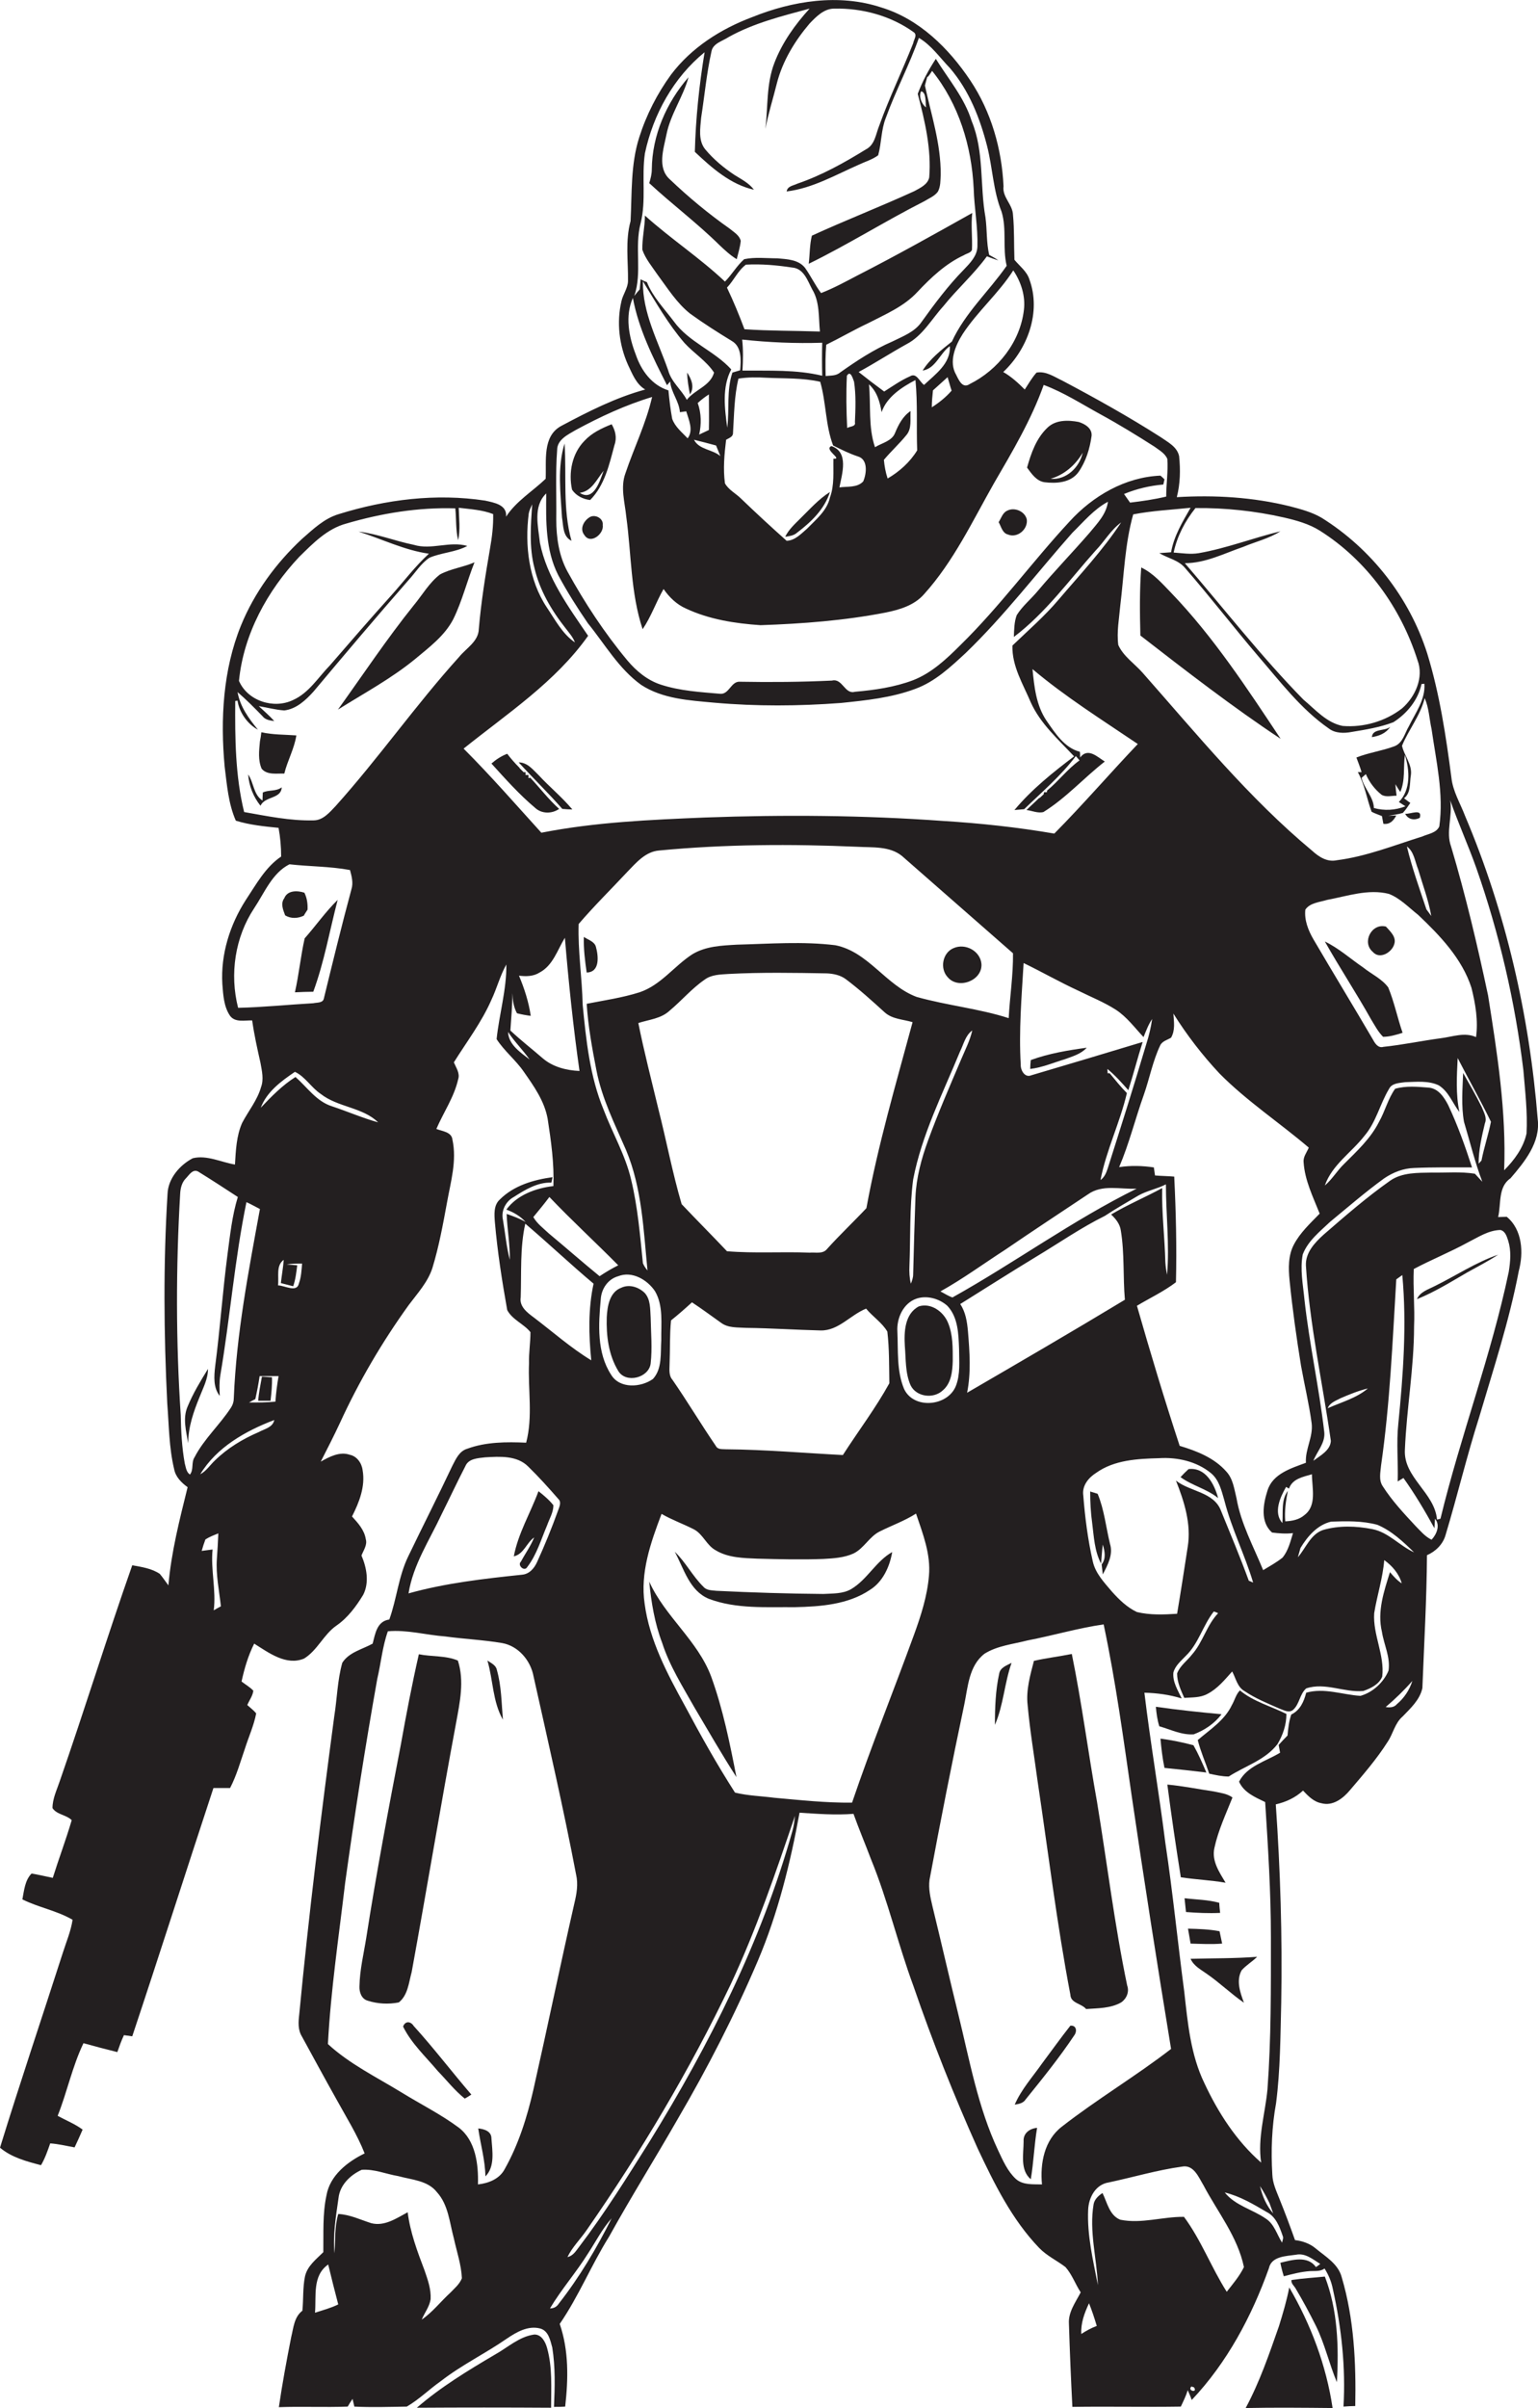 <?xml version="1.0" encoding="utf-8"?>
<!-- Generator: Adobe Illustrator 19.2.0, SVG Export Plug-In . SVG Version: 6.00 Build 0)  -->
<svg version="1.1" id="Layer_1" xmlns="http://www.w3.org/2000/svg" xmlns:xlink="http://www.w3.org/1999/xlink" x="0px" y="0px"
	 viewBox="0 0 536.1 838.9" enable-background="new 0 0 536.1 838.9" xml:space="preserve">
<g>
	<path fill="#231F20" d="M525.2,423.9c-0.8,0-2.3,0.1-3,0.1c1.1-4.6-0.1-10.5,4.3-13.5c4.9-5.7,10.5-12.5,9.5-20.6
		c-2.9-36.2-11.1-72.1-25.3-105.6c-1.7-4.5-4.3-8.6-4.8-13.5c-1.9-14.5-4.1-29.1-8.4-43.1c-6.2-19.5-19.5-36.5-36.8-47.3
		c-3.4-2-7.2-3-11-4c-12.9-3.2-26.3-4-39.5-3.2c1.2-4.7,1.3-9.5,0.8-14.3c-0.7-3.3-4-4.9-6.4-6.6c-11.1-7.1-22.6-13.5-34.3-19.7
		c-2.8-1.3-5.7-3.4-9-2.8c-1.6,1.8-2.8,3.9-4.1,5.9c-2.3-2.3-4.7-4.5-7.5-6.1c8.5-8,13.3-20.9,9.1-32.3c-0.9-2.8-3.4-4.6-5.2-6.8
		c-0.2-5.2,0-10.4-0.5-15.6c-0.1-3.7-3.8-6.2-3.3-10c-0.6-13-4.3-26-11.6-36.9c-7.5-11.2-17.8-21.4-31-25.4
		c-14.8-4.9-31-2.3-45.1,3.4c-10.9,4.1-21.1,10.6-28.2,20c-4.8,6.6-8.6,14-11.1,21.9c-3,9.4-2.5,19.4-3,29.1c-1.9,6.9-0.8,14-0.9,21
		c-0.1,2.5-1.8,4.6-2.3,7c-1.7,7.3-0.8,15.2,2.3,22.1c1.5,3.1,2.8,6.7,6,8.6c-10.3,2.8-19.9,7.7-29.3,12.7
		c-6.6,3.6-5.1,12.1-5.4,18.4c-4.6,4.4-10.3,7.8-13.8,13.2c0.4-4.2-4.2-4.9-7.3-5.6c-17.1-2.6-34.6-0.4-51,4.7
		c-5.1,1.5-9,5.3-12.9,8.7c-9,8.4-16.5,18.6-21.2,30.1c-6.3,15.5-7.2,32.7-5.7,49.1c0.8,6.4,1.3,13,3.9,18.9c4.8,1.5,9.9,2,14.9,2.5
		c0.6,3.3,0.9,6.6,0.9,10c-5.5,3.7-8.7,9.7-12.3,15.1c-5.6,8.7-8.8,19-8.2,29.3c0.3,3.8,0.5,7.9,2.7,11.1c1.8,2.4,5.1,1.5,7.7,1.6
		c0.7,5,1.8,9.9,2.9,14.8c0.5,2.8,1.2,5.7,0.2,8.4c-1.3,4.6-4.4,8.3-6.6,12.5c-2,4.5-2.2,9.6-2.5,14.5c-4.8-0.8-9.8-3.4-14.7-2.2
		c-4.6,2.4-8.6,7.1-8.8,12.4c-1.5,24.3-1.3,48.7-0.1,73c0.6,7.6,0.6,15.4,2.4,22.9c0.5,2.7,2.5,4.7,4.7,6.3
		c-2.8,11.3-5.7,22.6-6.7,34.2c-1-1.3-1.9-2.7-3-4c-2.8-1.9-6.3-2.4-9.6-3c-8.8,25-16.6,50.3-25.3,75.3c-1,3-2.5,6-2.5,9.3
		c1.5,2.3,4.8,2.3,6.7,4.2c-2,6.8-4.5,13.4-6.6,20.1c-2.5-0.5-4.9-1.1-7.4-1.5c-2.3,2.3-2.6,5.9-3.2,9c5.6,2.8,12,3.9,17.5,7.1
		c-0.6,4-2.2,7.7-3.4,11.5C14.6,703,7,725.5,0,748.2c4,3.4,9.3,4.8,14.3,6.1c1.4-2.4,2.3-5,3.2-7.6c2.9,0.2,5.7,0.9,8.5,1.4
		c1-2.1,1.9-4.1,2.8-6.2c-2.7-2-5.8-3.2-8.7-4.8c3.3-8.3,5.1-17.2,9-25.3c3.9,1.1,7.8,2.1,11.8,3.1c0.7-2,1.4-4,2.3-5.9
		c0.7,0.1,2.1,0.3,2.9,0.4c9.6-28.8,18.8-57.7,28.3-86.5c1.9,0,3.8,0,5.8,0c2.3-4.4,3.6-9.2,5.2-13.8c1.3-4.1,3.1-8,3.9-12.2
		c-0.9-1.1-2-1.9-3.1-2.9c0.7-1.7,1.9-3.2,2.1-5c-1.2-1.3-2.7-2.1-4.1-3.2c1-4.6,2.3-9,4.4-13.2c5.1,3.2,11.2,7.8,17.4,5.2
		c4.7-2.9,6.8-8.4,11.3-11.5c3.9-2.7,6.8-6.6,9.3-10.7c2.2-4.3,1.2-9.5-0.6-13.7c0.7-1.8,2.1-3.7,1.5-5.7c-0.5-3.2-2.7-5.6-4.8-7.9
		c2.5-4.9,4.7-10.5,3.7-16.1c-0.3-2.5-2-4.9-4.5-5.4c-3.5-1.2-7.1,0.7-10.1,2.4c2.3-4.5,4.6-9,6.7-13.5c6.6-14.4,14.7-28.2,24-41.1
		c3-4,6.6-7.9,8.2-12.8c2.3-7.5,3.7-15.2,5.1-22.8c1.3-7.3,3.5-14.6,1.9-22c-0.3-2.7-3.6-2.9-5.6-3.7c2.5-5.8,6.2-11.1,7.6-17.3
		c0.7-2.1-0.7-4-1.5-5.9c4.5-7.2,9.7-14,13.1-21.8c1.9-4,3-8.4,5.2-12.3c0.1,8.8-2.5,17.4-3.4,26c2.7,4.2,6.7,7.3,9.5,11.4
		c3.5,5,7.2,10.2,8.3,16.4c1.2,7.8,2.3,15.6,2,23.4c-6.1,0.7-12.7,3.1-16.4,8.2c2.5,0.9,4.9,2.3,6.7,4.3c-2.1-1.2-4.3-2-6.6-2.8
		c0.2,5.4,1.2,10.7,1.1,16c-1.2-4.6-1.6-9.4-2.4-14c-0.7-3.1,1-6.4,3.8-7.9c3.9-2.5,8.3-5.2,13.1-5c0.1-0.5,0.3-1.4,0.4-1.9
		c-6.6,0.9-13.5,2.9-18.4,7.8c-2.2,2-1.9,5.3-1.7,7.9c0.9,10.3,2.5,20.5,4.3,30.6c1.8,3.4,5.8,4.8,8.1,7.7c0,3.6-0.6,7.2-0.5,10.8
		c-0.4,9.2,1.4,18.6-1,27.7c-6.8-0.3-14-0.3-20.5,2.1c-2.8,0.8-4,3.6-5.2,5.9c-5,10.6-10.3,21-15.4,31.6c-3.4,7-4,14.8-6.6,22
		c-4.3,0.6-4.9,4.9-5.8,8.4c-3.6,2-8.3,3-10.6,6.7c-1.7,6.1-1.8,12.5-2.8,18.7c-4.6,34.5-8.9,69.1-12.2,103.8
		c-0.3,2.6-0.5,5.3,0.9,7.6c4,7.3,8,14.7,12.1,22c3.4,6.2,7.2,12.2,9.8,18.8c-6,2.9-12.1,7.7-13.3,14.6c-1.4,6.5-1,13.2-1.1,19.8
		c-2.5,2.5-5.6,4.8-6.4,8.5c-0.8,3.9-0.5,8-0.9,11.9c-2.9,2.2-3.1,6-3.9,9.2c-1.6,8.1-3.1,16.2-4.3,24.4c8-0.3,16,0.1,24-0.2
		c0.4-0.7,1.2-2,1.7-2.7c0.1,0.7,0.5,2,0.6,2.7c6.1,0.3,12.2,0.1,18.3,0c4.3-2.5,7.9-6.1,11.9-8.9c7.2-5.6,15.5-9.6,23-14.8
		c3.4-2.3,7.4-4.6,11.6-3.5c2.9,0.8,3.5,4.1,4.2,6.6c1.1,6.8,0.9,13.8,0.6,20.7c1.3,0,2.6,0,3.9-0.1c1.1-9.6,1.3-19.5-1.9-28.8
		c6.6-9.6,11-20.5,17.2-30.4c7.7-13.9,16.1-27.3,24-41.1c10.4-17.8,19.8-36.1,27.9-55.1c7-16.5,11.3-34,14.5-51.5
		c6.2,0.4,12.5,0.9,18.8,0.4c1.9,5.3,4.1,10.5,6.1,15.8c5.9,14.4,9.4,29.6,14.8,44.2c6.6,19.2,14.1,38.1,22.4,56.6
		c5.8,12.3,11.9,24.7,21.4,34.6c2.7,2.8,6.2,4.4,9.2,6.7c2.3,2.6,3.4,5.9,5.3,8.8c-1.8,3.5-4.4,6.9-4.1,11
		c0.3,9.6,0.7,19.3,1.2,28.9c12.6-0.2,25.2,0.1,37.8-0.1c0.9-1.9,1.8-3.7,2.4-5.7c0.5,1.1,1,2.2,1.4,3.4
		c12.3-13,20.9-29.1,26.9-45.9c0.9-4.2,6-4.2,9.4-4.7c3.3-0.7,5.9,1.6,8.5,3.2c-0.5,0.4-1,0.8-1.5,1.1c-2.9-4.1-8.3-2.5-12.4-1.5
		c0.3,1.6,0.7,3.1,1.2,4.7c3-0.8,6.1-1.6,9.2-1.8c1.7-0.1,3.5,0.2,5-0.9c1.4,2.2,2.4,4.6,2.9,7.2c3,13.4,4.5,27.2,3.7,40.9
		c1.4-0.1,2.8-0.2,4.1-0.2c0.3-15-0.4-30.3-4.7-44.8c-1.2-4.7-5.6-7.2-9.1-10.1c-2-1.7-4.6-2.6-7.2-2.9c-1.7-4.8-3.5-9.6-5.4-14.3
		c-1.1-2.8-2.4-5.5-2.5-8.5c-0.5-8.3-0.2-16.7,1.3-24.9c1.5-11.6,1.5-23.4,1.8-35.1c0.4-23-0.3-46.1-1.9-69c3.5-0.8,6.8-2.3,9.5-4.8
		c1.8,1.9,3.7,3.9,6.4,4.4c4,1.1,7.6-1.7,10-4.6c4.6-5.4,9.3-10.8,13.1-16.8c1.9-2.8,2.5-6.5,5.2-8.8c2.8-2.9,6-5.8,6.9-9.9
		c0.6-15.4,1.5-30.9,1.6-46.3c3-1.3,5.6-3.8,6.5-7.1c4.1-13.6,7.4-27.5,11.7-41c5-16.9,10.5-33.6,13.8-50.9
		C531.1,436.5,530.7,428.4,525.2,423.9z M505.5,278.8c2.8,8,6.3,15.7,9.1,23.6c8,22.8,13.5,46.5,16.4,70.4
		c0.6,7.3,1.5,14.7,1.1,22.1c-1.1,5-4.3,9.3-7.8,12.8c0.8-20.4-2.4-40.7-5.6-60.9c-3.7-17.4-7.8-34.8-12.9-51.9
		C503.9,289.8,506.4,284.3,505.5,278.8z M516.5,385.7c-2-4.1-4.3-8-6.5-11.9c-0.2,5.7-0.7,11.4,0.3,17c2.1,7,3.8,14.1,6.4,20.9
		c-0.9-1-1.8-1.9-2.6-2.8c-5-0.8-10-0.3-15-0.4c-4.9,0.1-10.3-0.1-14.5,2.8c-8.1,5.7-15.7,12.3-23.2,18.8c-3.1,2.8-6.4,6.3-6.2,10.8
		c1.3,20.6,5.8,40.8,8.7,61.1c-0.2,3.3-3.7,5.1-6.1,6.9c1.3-3.3,4.2-6.2,3.8-10c-1.8-15.5-5.2-30.7-6.9-46.1
		c-0.5-5.2-1.6-10.6-0.6-15.8c1.8-4.7,6-8,9.6-11.4c6.2-5.1,12.3-10.4,18.8-15.1c3.1-2.1,6.7-3.5,10.4-3.6
		c6.7-0.3,13.4-0.2,20.2-0.2c-2.4-7.4-5-14.7-8.3-21.7c-1.4-2.7-3.4-5.8-6.8-6.1c-3.9-0.3-7.9-0.7-11.7,0.4
		c-2.5,3.5-3.5,7.8-5.6,11.5c-2.9,5.8-7.7,10.2-12.2,14.7c-2.4,2.3-4.1,5.3-6.7,7.5c2.5-7.2,9.3-11.5,13.8-17.3
		c4.1-4.8,5.4-11.1,8.6-16.4c1-2,3.6-2,5.6-2.3c3.9-0.1,8.1-0.6,11.7,1.1c3.5,2.2,4.8,6.2,7.2,9.3c-1.3-6.2-0.9-12.6-0.6-18.8
		c3.8,7.4,8,14.8,11.6,22.2c-0.9,4.5-2.4,8.9-3.3,13.5l-1,1.1c0-4.8,1.1-9.5,2.2-14.1C518.4,389.4,517.2,387.5,516.5,385.7z
		 M476.8,483.7c-4,3.4-9.3,4.8-14,6.9c0.7-1.9,2.8-2.6,4.5-3.5C470.3,485.8,473.5,484.5,476.8,483.7z M414,538.9
		c-1.2,7.8-2.4,15.6-3.7,23.3c-4.6,0.3-9.4,0.5-14-0.6c-3.4-1.6-6.2-4.3-8.7-7.1c-2.7-3.2-5.8-6.4-6.7-10.6
		c-1.7-7.5-2.7-15.2-3.3-22.9c-0.5-3.4,1.8-6.2,4.5-7.9c6.3-4.5,14.4-4.9,21.9-5.1c6.4-0.4,13.1,1.1,18.1,5.2
		c2.9,2.4,3.7,6.2,4.7,9.6c2.5,9.8,7.1,18.8,10,28.5c-0.4-0.1-1.1-0.5-1.5-0.6c-3-8.2-6.4-16.3-9.7-24.4
		c-2.5-6.6-10.8-6.6-15.7-10.5C412.8,523.1,415.3,531,414,538.9z M337.4,463.8c-0.3-3.3-0.8-6.7-2.7-9.5
		c8.8-5.5,17.6-11.1,26.5-16.5c8-4.8,15.6-10.1,23.9-14.2c3.8-2.5,7.8-4.8,11.7-7.1c3-1.7,6.5-2.3,9.6-3.9c0,10.5,1.3,21,0.4,31.5
		c-0.3-1.4-0.5-2.9-0.6-4.4c-0.2-8.6-1.3-17.2-1.1-25.8c-5.9,3.2-12.1,5.8-17.8,9.2c1.6,1.5,3.1,3.3,3.4,5.7c1.3,7.9,0.7,16,1.4,24
		c-18.2,11-36.6,21.7-55,32.4C338.5,478.3,338,471,337.4,463.8z M302,420.9c-4.5,4.8-9.3,9.3-13.7,14.2c-1.5,1.9-4.1,1.1-6.1,1.3
		c-9.6-0.4-19.2,0.3-28.8-0.5c-5.2-5.5-10.6-10.9-15.8-16.4c-3.2-10.9-5.3-22.1-8.1-33.1c-2.4-10-5-20-7-30
		c3.7-1.2,7.9-1.5,10.9-4.3c4.2-3.5,7.7-7.7,12.2-10.8c2.4-1.8,5.5-1.8,8.4-2c11.4-0.6,22.8-0.4,34.2-0.2c2.3,0.1,4.7,0.6,6.6,2
		c4.8,3.6,9.2,7.6,13.6,11.6c2.7,2.4,6.4,2.4,9.7,3.4C312.3,377.6,306,399,302,420.9z M310,481.9c-4.8,8.7-10.8,16.6-16.2,25
		c-13.6-0.7-27.1-1.9-40.7-2c-1.3-0.1-2.9,0.2-3.6-1.2c-5.2-7.6-9.9-15.5-15.1-23c-1.4-1.6-1-3.8-1-5.7c0.2-5,0-10,0.5-15
		c2.5-2,4.9-4.1,7.3-6.3c3.5,2.3,6.7,4.7,10.1,7.1c2.5,1.9,5.8,1.6,8.8,1.8c8.7,0.1,17.3,0.7,26,0.9c6.2,0.1,10.3-5.4,15.8-7.6
		c2.3,2.8,5.6,4.9,7.4,8C310,469.8,309.9,475.9,310,481.9z M230.5,466.9c-0.3,4.5,0.4,9.9-2.9,13.5c-4.2,3-11.6,3.5-14.6-1.5
		c-5-7.7-4.4-17.5-3.6-26.2c0.2-3.7,2.5-7.1,6.1-8.1c4.8-1.9,10.1,1.2,12.8,5.2C231.3,454.9,230.4,461.2,230.5,466.9z M319.5,347.3
		c-10.7-4-16.8-15.7-28.3-18c-11.4-1.4-22.8-0.5-34.3-0.2c-5.3,0.3-10.8,0.5-15.5,3.3c-6.4,4.1-11,10.8-18.5,13.3
		c-6,1.9-12.3,2.8-18.4,4c0.5,7.8,1.9,15.5,3.4,23.2c1.9,9.8,6.4,18.7,10.3,27.7c5.6,13.3,6.1,27.9,7.5,42c-0.7-0.8-1.2-1.6-1.6-2.5
		c-1-9.8-1.8-19.6-4.1-29.1c-2-8.6-6.5-16.2-9.6-24.4c-4.8-11.6-6.1-24.2-7.3-36.6c-0.2-9.4-1.7-18.7-1.4-28.1
		c5.4-6.3,11.3-12.1,17-18.2c3.1-3.2,6.3-7,11-7.4c23-2.2,46.1-2.3,69.2-1.3c5.2,0.3,11.2-0.3,15.5,3.2
		c12.9,11.3,25.8,22.6,38.7,33.9c0.1,7.5-1.1,15.1-1.5,22.6C341.4,351.4,330.2,350.3,319.5,347.3z M338.9,359
		c-0.8,3.5-2.4,6.6-3.8,9.9c-4,9.4-8.1,18.8-11.6,28.4c-2.3,6.3-4.1,12.9-4.4,19.7c-0.3,9-0.6,18-0.8,27c0,1.1-0.4,2.2-0.8,3.2
		c-0.5-2-0.6-4.1-0.5-6.2c0.4-10,0-20.2,1.3-30.1c3-15.6,10.3-29.9,16.3-44.5C335.9,363.8,336.5,360.7,338.9,359z M319.5,452.4
		c3.6-1.2,7.9,0,10.7,2.5c3.8,4,3.9,9.9,4.1,15c0,4.3,0.5,8.8-1.1,12.9c-2.8,7.2-14.8,8.3-18.1,1c-2.6-6.3-2-13.3-2.3-19.9
		C312.5,459.3,314.8,454,319.5,452.4z M332,452c-1.5-0.5-2.8-1.4-4.2-2.1c7.9-4.4,15.1-9.7,22.7-14.6c9.5-6.5,19.1-12.8,28.7-19.2
		c5-3.6,11.3-1.7,17-2C373.9,425.1,353.7,439.9,332,452z M386.8,373.9l-0.7,0l-0.1-1.5c2.7,2.2,5,4.8,7.3,7.4
		c1.8-5.6,3.2-11.2,5-16.8c-12.9,3.9-25.9,7.8-38.8,11.6c-2.3,1-3.8-1.8-3.7-3.7c-0.7-11.8,0.3-23.6,1-35.4c6.4,3.1,12.5,6.6,19,9.6
		c4.4,2.2,9,4,13.2,6.7c3.8,2.5,6.5,6.2,9.6,9.5c0.9-2.2,1.7-4.4,3-6.3c-0.4,2.9-1.1,5.8-2,8.6c-4.3,14.5-8.9,29-13.5,43.5
		c-0.5,1.5-1.1,3-2.5,4c2-10.4,6.8-20,9.2-30.3C390.6,378.6,388.8,376.3,386.8,373.9z M431,521.9c-0.8-3.2-1.2-6.7-3.5-9.2
		c-4.2-4.8-10.3-7.2-16.3-9c-5.3-16.1-10.2-32.4-14.9-48.8c4.5-2.7,9.4-5,13.6-8.2c0.3-12.3,0-24.5-0.6-36.8
		c-2.2-0.2-4.5-0.2-6.7-0.4c-0.1-0.7-0.3-2.1-0.4-2.8c-4-0.6-8.1-0.7-12.1-0.1c3.5-8.2,5.6-16.8,8.6-25.2c2-5.7,3.1-11.7,5.7-17.2
		c0.7-1.5,2.5-1.9,3.8-2.7c1.5-2.6,1-5.6,0.8-8.4c4.7,7.5,10.1,14.5,16.1,20.9c9.5,9.6,20.9,17.1,31.1,25.8c-0.7,1.7-2,3.2-1.8,5.1
		c0.4,6.3,3.3,12.1,5.6,17.9c-3.3,3.4-6.8,6.6-9,10.8c-2,3.8-1.9,8.2-1.5,12.4c1,10,2.4,19.9,4,29.8c1.2,6.7,2.8,13.3,3.7,20
		c0.6,4.8-2.3,9-2,13.8c-5.1,1.9-11.6,3.8-13.4,9.7c-1.5,4.7-2.6,10.9,1.6,14.6c2.4,0.3,4.8,0.5,7.3,0.2c-0.9,2.9-1.6,6-3.6,8.5
		c-2.1,1.7-4.5,3-6.8,4.4C436.9,538.7,432.5,530.7,431,521.9z M494.3,318.7c7.6,7.2,15.3,15.2,18.6,25.4c1.4,5.6,2.4,11.5,1.6,17.2
		c-4-1.8-8.2-0.1-12.3,0.4c-6.7,0.9-13.3,2.3-20,3c-1.7,0.5-2.8-1-3.5-2.3c-6.9-11.8-14-23.4-20.9-35.2c-1.8-3.1-3.2-6.7-2.8-10.3
		c1.6-2.4,5-2.6,7.6-3.4c7-1.3,14.3-3.9,21.5-2.1C488,312.9,491,316.1,494.3,318.7z M490.4,294.9c2.5,1.8,2.8,5.2,3.9,7.9
		c1.6,5.4,3.6,10.7,4.6,16.3c-0.4-0.6-1.3-1.7-1.7-2.3C494.8,309.6,492.2,302.4,490.4,294.9z M448,530c-0.3-3.6,0.2-7.1,0.9-10.6
		c-2.4,3.2-1.6,7.5-1.9,11.2c-3.2-3.6-0.8-9,1.3-12.6l1,0.6c1.2-3.5,5-4.1,8-5c0,4.7,1.8,10.9-2.6,14.2
		C452.9,529.4,450.4,529.9,448,530z M447.6,180.3c4.3,1,8.7,2.2,12.5,4.6c16.3,10.3,28.2,26.8,34,45.1c2.3,6-0.8,12.8-5.4,16.8
		c-5.8,4.5-13.4,6.7-20.7,6.1c-5.6-1.1-9.5-5.7-13.7-9.2c-14.7-15-27.6-31.6-41.3-47.5c7.2,0,13.7-3.4,20.4-5.7
		c4.3-1.8,9-2.9,12.9-5.4c-9.5,2.3-18.7,5.9-28.4,7.6c-2.9,0.5-5.9,0-8.8-0.2c1.2-5.7,4-11,7.6-15.5
		C427.1,176.9,437.5,178,447.6,180.3z M415,176.9c-2.8,4.9-5.8,9.8-6.8,15.5c-1.4,0.1-2.7,0.2-4.1,0.3c3,1.8,6.7,2.4,9,5.2
		c8.7,10,16.8,20.5,25.4,30.6c7.7,8.9,14.9,18.5,24.7,25.3c2.2,1.7,5.3,1.7,7.9,1.2c4.9-0.8,9.9-1.6,14.6-3.4
		c4.7-3,8.6-7.7,9.8-13.3l1-0.1c0.4,5.5-3.1,10.1-5.4,14.8c-1.5,2.5-2.1,5.9-5.1,7c-4.3,1.6-8.9,2.2-13.2,3.9
		c0.6,1.7,1.3,3.3,1.8,5.1c-0.3,0-1,0-1.3,0c2.4,4.3,3.1,9.2,4.8,13.8c1.1,0.6,2.4,1,3.6,1.5c0.1,0.7,0.4,2,0.5,2.7
		c2.2,0.3,3.5-1,4.5-2.9l-2.8,0.1c1.7-0.3,3.5-0.5,5.1-1c1-1.1,1.8-2.3,2.6-3.5c-0.8-0.5-1.5-1.1-2.2-1.6c2.5-1.9,1.9-5.4,2.4-8.1
		c0.5-3.7-2.4-6.8-3.1-10.2c2.3-5.6,6.4-10.5,7.9-16.6c1.5,3.4,1.6,7.2,2.4,10.8c1.6,11.2,4.3,22.5,2.7,33.9c-1,2.3-3.9,2.6-5.9,3.5
		c-9.9,3.1-19.6,7-29.9,8.3c-3.3,0.7-6.2-1.2-8.5-3.3c-22-18.3-40.2-40.6-59.1-62c-2.8-3.2-6.7-5.7-8.5-9.7
		c-0.6-4.6,0.3-9.2,0.7-13.8c1.3-10.6,1.6-21.4,4.5-31.7C401.7,177.9,408.4,177.6,415,176.9z M486.4,273.2c0.5,0.9,1.1,1.8,1.7,2.7
		c1.8-4.1,1-8.6,1.6-12.9c1.7,5.3,2.1,12.2-2.1,16.4c0.8,0.5,1.5,1,2.3,1.5c-3.6,1.4-7.3,1.6-11,0.6c-0.1-3.8-3.4-6.8-4.3-10.5
		c0.5-0.4,1-0.9,1.5-1.3c1.2,2.8,3.1,5.3,5.5,7.2c1.6,0.9,3.5,0.3,5.2,0.3C486.6,275.8,486.5,274.5,486.4,273.2z M353.2,94.2
		c2.7,4,4.3,8.9,3.7,13.8c-1.3,11.1-9,20.9-18.9,25.8c-2.5,1.7-3.8-1.4-4.7-3.2c-2.7-4.6-0.3-10.2,2.3-14.3
		C340.8,108.4,348.1,102.2,353.2,94.2z M223.3,77.8c2-8,0.3-16.3,1.5-24.4c2.9-13.6,10-26.4,20.8-35.2c-1.9,11.5-3.1,23.1-3.4,34.7
		c5.9,5.6,12.5,11.4,20.6,13.2c-1.7-2.3-4.3-3.6-6.7-5.1c-3.8-2.5-7.4-5.5-10.3-9c-2.5-3.1-1.7-7.4-1.4-11
		c1.2-7.7,1.9-15.5,3.6-23.1c0.5-2.8,3.9-3.6,6-5c8.8-4.9,18.6-7.3,28.2-9.9c-5.1,5.6-9.6,11.9-12.3,19c-2.8,7.3-2.2,15.3-3.1,22.9
		c1-5.4,2.7-10.6,4-15.9c2-7.8,6.3-14.8,11.4-20.8c2.3-2.4,5-5.2,8.6-5.2c9.8-0.2,19.8,2.5,27.8,8.3c1.2,1-0.1,2.5-0.3,3.8
		c-3.8,9.6-8.3,18.9-11.8,28.6c-1.2,2.9-1.5,6.7-4.6,8.3c-7.6,4.7-15.5,9.1-24,12c-1.4,0.7-3.4,0.8-3.7,2.7c9-1.1,16.9-5.7,25.1-9.3
		c2.3-1.1,4.8-1.8,6.8-3.3c1.2-4.3,1-8.9,2.7-13.1c3.4-9.4,8.2-18.4,11.5-27.8c4.4,2.6,7.3,6.9,10.8,10.5c6.7,7.8,10.5,17.5,13,27.3
		c1.9,7.5,2.1,15.5,5,22.7c1.9,6.1,0.3,12.7,1.8,18.9c-6.2,8.9-14.5,16.4-19.1,26.4c-3.8,3-7.7,6.1-10.2,10.1
		c4.6-0.7,6.1-6.2,9.5-8.5c0.3,6.1-5.1,9.8-9,13.5c-1.6-1.1-2.6-4.4-4.9-3c-3.2,1.4-6,3.4-9,5.3c-3-2.2-6-4.5-8.9-6.8
		c5.7-3.1,11.1-6.6,16.7-9.7c5.6-2.9,8.7-8.7,12.8-13.2c4.8-6,10.7-11.2,15.2-17.4c1.3,0.5,2.6,1,4,1.4c-1-0.7-2.1-1.3-3.2-1.9
		c-1-4.3-0.7-8.7-1.3-13.1c-2-11.1-0.4-22.9-4.8-33.5c-2.5-8.1-8.1-14.6-12.5-21.7c-2.5,3.8-4.7,7.9-6.3,12.2
		c2.5,9.5,4.8,19.3,4,29.1c-0.5,2.5-3.2,3.7-5.2,4.8c-11.8,5.4-23.9,10.1-35.7,15.5c-0.8,3.2-0.7,6.5-1.1,9.8
		c13.7-6.7,26.7-14.9,40.3-21.8c1.6-1,3.5-1.7,4.7-3.3c1-1.8,0.9-4,1-6c0.1-10.6-3.3-20.8-5.5-31c0.2-0.7,0.6-2.2,0.8-3l0.3-0.1
		c0.4-0.5,1.1-1.5,1.4-2c9.3,11.5,13.8,26.3,14.5,41c0.2,6.8,1.5,13.4,1.3,20.2c-0.1,3.3-2.6,5.8-4.7,8
		c-5.5,5.6-10.2,11.9-14.8,18.3c-2.4,3.5-6.6,5-10.2,6.8c-6.5,2.8-12.4,6.7-18.2,10.8c-1.4,1.2-3.3,1-5,1.2
		c-0.1-3.7-0.1-7.3,0.2-10.9c4.9-2.4,9.7-5.2,14.6-7.5c6-3.1,12.5-5.8,17.2-10.9c4.7-5,9.9-9.9,16.2-12.8c0.9-0.6,2.5-0.8,2.8-1.9
		c0.2-4.3-0.4-8.5,0.1-12.8c-13.2,7.4-26.4,14.8-39.9,21.7c-4.2,2.2-8.4,4.5-12.8,6.2c-2.1-2.8-3.6-6-5.6-8.8
		c-2.3-2.9-6.3-3-9.6-3.3c-3.9,0-7.8-0.5-11.6,0.3c-2.6,2.3-4.3,5.4-6.7,7.8c-8.8-8.3-18.9-14.9-27.9-23c0,4-1,7.9-0.9,11.9
		c1.1,3.2,3.4,5.9,5.3,8.7c3.5,4.7,6.7,9.9,11.4,13.6c4.7,3.4,9.6,6.5,14.5,9.5c3.5,2,3.2,6.7,2.9,10.2c-0.7,0.2-2,0.6-2.7,0.8
		c-2.1,6.2-1,12.8-1.8,19.2c-0.9-6.7-1.9-14.1,1.4-20.3c-5.9-6.5-14.8-9.5-20-16.7c-3.3-4.4-7.4-8.6-9.4-13.7
		c-0.8-0.3-1.5-0.6-2.2-1c-0.1,1.2-0.2,2.4-0.3,3.5c-0.7,0.8-1.3,1.5-1.9,2.3C223.9,94.9,221.1,86.1,223.3,77.8z M331.7,136.1
		c-2,2.3-4.4,4.2-6.9,5.8c0-2,0.2-3.9,0.4-5.9c1.7-1.5,3.4-3.1,5.1-4.6C330.8,133,331.2,134.6,331.7,136.1z M312,150.8
		c-1.1,2.9-4.6,3.5-7,5c-2.4-7-1.4-14.6-2.1-21.9c2.8,2.5,3.8,6.1,4.4,9.7c1.8-5.3,7-8.7,11.8-11.2c0.8,8.1,0.3,16.3,0.6,24.5
		c-2.5,4.1-6.2,7.4-10.3,9.8c-0.7-2.1-1.1-4.3-1.3-6.5c2.5-3,5.4-5.6,7.9-8.7c1.9-2.3,1.2-5.5,1.4-8.3
		C314.7,145,313.2,147.9,312,150.8z M289.8,155.4c-2.8,1.2,4.2,4.7,0.7,4.4c-0.1,4.5,0.4,9.2-1.2,13.5c-1,4.6-4.9,7.7-8,10.9
		c-2.1,1.8-4.2,4.1-7.1,4.2c-5.4-4.8-10.7-9.7-15.9-14.7c-1.8-1.8-4.3-3-5.6-5.3c-0.7-5.1-0.2-10.2,0.4-15.2c1-0.6,2.4-1,2.4-2.3
		c0.4-6.3,0.4-12.8,1.9-19c3.2-0.5,6.5-0.5,9.7-0.3c6.3,0.3,12.6,0,18.8,1.4c2.1,7.3,1.8,15.1,4.5,22.2c2.8,1.4,5.6,2.8,8.6,3.8
		c3.6,1,3.1,5.9,1.9,8.7c-2.1,2.3-5.6,1.7-8.3,2.1C293.5,165.1,296,157.5,289.8,155.4z M286.6,119.4c-0.1,3.8-0.1,7.7,0,11.5
		c-9.1-2.2-18.6-1.7-27.8-1.8c0.2-3.6,0.3-7.2-0.1-10.8C268,119.3,277.3,119.7,286.6,119.4z M253.4,100.2c2.4-2.5,3.8-5.9,6.6-8
		c5.4-0.3,10.8,0.2,16.1,1c4.1,0.3,5.4,4.6,7,7.6c2.7,4.4,2.2,9.8,2.7,14.7c-8.8-0.3-17.6-0.2-26.3-0.8
		C257.7,109.9,255.7,105,253.4,100.2z M295.3,149.1c-0.3-6.1-0.4-12.1-0.1-18.2c1.3-2.1,2.1,1.1,2.5,2.1c0.7,4.6,0.5,9.4,0.3,14.1
		C298.4,148.7,296.2,148.5,295.3,149.1z M322.8,37.4c-1.5-1-2.7-3.9-1.7-5.6C323,32.3,322.5,35.7,322.8,37.4z M243.2,140.4
		c1.2-1.1,2.5-2.1,3.9-3c0,4.1,0.1,8.3,0,12.4c-1.1,0.5-2.3,1.1-3.4,1.6C244.5,147.9,244.5,144,243.2,140.4z M239.4,139.3
		c-1.9-3.6-5.4-6.2-6.5-10.3c-3.5-10.1-9-20-8.8-31c4.5,7.3,8.8,14.9,14.5,21.5c3.3,3.6,7.6,6.2,10.3,10.3
		C247.6,134.5,242.2,135.7,239.4,139.3z M249.6,155.2c0.5,1.2,1,2.5,1.5,3.7c-2.8-2.4-7.4-2.2-9.2-5.7
		C244.4,153.8,247,154.5,249.6,155.2z M221.6,123.5c-2.4-6.2-3.8-13.4-1-19.7c2,10.8,7,20.8,11.9,30.4c0.3-0.3,0.8-1,1.1-1.3
		c0.3,3.8,3.1,6.8,3.4,10.7c0.5-0.1,1.6-0.2,2.2-0.3c0.9,3,2.6,6.6,0.5,9.4c-2-2.1-4.4-4-5.4-6.8c-0.6-3.3-1-6.6-1.3-9.9
		C227.2,134.2,223.5,129.1,221.6,123.5z M194.2,156.8c0-3.7,3.8-5.4,6.5-7c8.5-4.6,17.3-8.7,26.6-11.5c-2.1,9.2-6.3,17.7-9.3,26.6
		c-1.8,4.9-0.2,10.1,0.3,15.1c1.8,13.1,1.5,26.6,5.7,39.2c3-4.4,4.7-9.5,7.3-14c2,2.9,4.6,5.4,7.8,6.8c8.1,3.8,17.1,5.2,26,5.8
		c14.6-0.5,29.2-1.6,43.6-4.4c4.9-1,10-2.5,13.4-6.4c10.3-11.4,16.9-25.5,24.4-38.7c6.4-11,13-22.1,17.3-34.2
		c7,2.6,13.3,6.7,19.9,10.3c6.4,3.5,12.6,7.3,18.7,11.2c1.6,1.2,3.7,2.3,4.5,4.3c0.3,4.4-0.4,8.8-0.4,13.1c-4.2,1-8.4,1.6-12.6,2.1
		c-0.7-1-1.4-2-2.1-3c4.3-1.8,9-2.9,13.7-3.3c0.1-0.4,0.3-1.4,0.4-1.8c-0.3-0.3-1-1-1.4-1.3c-12.3,0.5-23.6,7.1-31.7,16
		c-13,14-24.3,29.6-38,43c-4.9,4.9-10.1,9.8-16.6,12.3c-6.4,2.4-13.3,3.4-20.2,4c-3.6,1-4.3-4.8-8-3.9c-10.7,0.5-21.3,0.6-32,0.4
		c-3.2-0.3-3.8,4.5-7,4.2c-6.9-0.6-14-1-20.7-3.2c-4.6-1.5-8.5-4.7-11.6-8.4c-8-9.6-14.9-20.1-20.9-31c-3-5.5-3.9-11.9-3.9-18.1
		C194,172.9,193.6,164.8,194.2,156.8z M184.3,178.9c0.2-1.1,0.7-2.1,1.2-3.2c-0.5,7.4-1.1,15,0.8,22.2c1.8,7.7,5.9,14.7,10.8,20.9
		c1.2,1.6,2.6,3.1,3.3,5c-4.4-3-6.9-7.9-9.8-12.2C184.3,202.1,182.9,190.1,184.3,178.9z M83,351.1c-3-11.7-1.1-24.6,5.6-34.7
		c3.6-5.4,6.3-12.3,12.3-15.3c7,0.8,14.1,0.7,21.1,2c0.6,2.2,1.2,4.5,0.5,6.7c-3.4,12.6-6.5,25.3-9.6,38c-0.3,1.7-2.4,1.4-3.7,1.7
		C100.5,350,91.8,350.9,83,351.1z M66.2,513.7c-1.3-0.9-1.4-2.5-1.8-3.9c-1-5.5-1.3-11.2-1.4-16.8c-1.7-25.7-1.7-51.5-0.2-77.1
		c0.1-2,0.6-4,2-5.4c1.1-1.1,2.3-3.3,4.2-2.4c4.7,2.9,9.3,5.9,13.9,8.9c-2,6.5-2.7,13.3-3.6,20c-1.7,13-2.6,26-4.3,39
		c-0.4,3.5-0.7,7.4,1.6,10.3c-0.1-2.4-0.2-4.8,0.2-7.2c3.4-20,5-40.4,9.1-60.3c1.6,0.7,3.1,1.6,4.7,2.4c-4,21.8-8.2,43.6-9.1,65.8
		c0,1.2-0.3,2.3-1,3.4c-3.9,6-9.4,10.9-12.7,17.3C66.6,509.5,67.6,512,66.2,513.7z M74.5,561c0.9-7-1.1-14.1-0.4-21.2
		c-1,0.1-2.8,0.4-3.8,0.5c0.4-1.4,0.8-2.7,1.3-4c1.4-0.9,3-1.5,4.5-2.1c-0.1,2.9-0.3,5.8-0.5,8.8c-0.4,5.6,0.8,11.1,1.4,16.6
		C76.1,560.1,75.3,560.5,74.5,561z M90.2,498.9c-5.6,2.4-10.9,5.6-15.3,9.9c-1.7,1.6-3,3.7-5.1,4.8c5.7-9.4,15.8-15.1,25.8-18.9
		C95.1,497.3,92.2,497.8,90.2,498.9z M96,488.3c-3,0.3-6.1,0.3-9.2,0.3c0.7-0.4,1.4-0.8,2.2-1.2c0.6-2.7,1.1-5.3,1.5-8
		c2.2,0,4.4,0,6.6,0C96.6,482.3,96.2,485.3,96,488.3z M104.2,447.1c-0.7,3.4-5,0.7-7.3,0.7c0.4-3-0.8-6.9,2-8.9
		c-0.2,2.7-0.7,5.4-1,8.1c1.4,0.4,2.9,0.7,4.3,1.1c0.8-2.3,1.1-4.8,1.4-7.3c-0.9-0.1-2.8-0.2-3.7-0.3c1.8-0.3,3.6-0.3,5.4-0.3
		C105.1,442.5,105,444.9,104.2,447.1z M115.7,385.4c-5.4-1.7-8.6-6.6-12.7-10.2c-4.6,2.9-8.4,6.8-12.1,10.7
		c2.1-5.6,7.2-9.3,11.9-12.5c3.6,1.7,5.7,5.5,9,7.7c6,4.7,14.6,4.6,20,9.9C126.4,389.5,121.1,387.2,115.7,385.4z M160,228.9
		c-15.1,16.7-28,35.2-43,51.9c-2.1,2.2-4.4,5-7.7,5c-8.2,0.2-16.2-1.5-24.2-2.9c-3.1-12.6-3.2-25.8-3.1-38.7l0.8-0.1
		c0.6,4.1,3.5,8.2,7.1,10.1c-3.2-3.9-6.2-8-7.1-13.1c3,2.6,5.9,5.5,8.7,8.4c1,1.3,2.6,1.5,4.1,1.7c-1.7-1.9-3.6-3.5-5.4-5.2
		c3,0.5,5.9,1.3,8.9,1.5c4.2-0.5,7.5-3.6,10.2-6.6c10.9-13,21.9-26,33.1-38.8c2.4-2.6,4.3-5.8,7.3-7.8c4.2-1.8,9.1-1.9,13.2-4.1
		c-6.2-1.8-12.5,1.5-18.7-0.4c-6.4-1.3-12.6-3.8-19.2-4.6c8.2,2.6,16,6.5,24.5,7.7c-4.8,4.4-8.7,9.6-13,14.4
		c-7.3,8.1-14.4,16.3-21.5,24.5c-4.1,4.2-7.3,9.6-12.9,12.1c-6.7,3.2-15.8,0.3-18.8-6.7c1.6-16.3,9.9-31.4,21-43.2
		c4.8-4.7,9.7-9.8,16.4-11.6c12.3-3.6,25.1-5.7,38-5.3c0.4,3.7,0.1,7.5,1,11.1c0.8-3.7,0.3-7.5,0.2-11.3c4,0.5,8.2,0.7,12,2.2
		c0.1,4-0.4,8.1-1.1,12c-1.6,9.3-3.1,18.6-3.9,28C166.8,223.5,162.5,225.8,160,228.9z M161.6,260.8c15.2-12.2,32-23.2,43.4-39.3
		c-6.8-10-14.4-20.3-16.8-32.4c-0.6-5.7-2.5-12.7,2.2-17.2c-0.1,9.6-0.3,19.7,4.2,28.5c3.1,5.8,6.6,11.3,10.3,16.7
		c6,7.4,10.8,15.9,18.6,21.5c7.5,4.9,16.8,5.4,25.5,6.2c14.7,1.3,29.4,1.2,44.1,0.1c8.7-0.9,17.6-1.8,25.9-4.9
		c6.9-2.5,12.3-7.6,17.6-12.5c13.5-13,24.8-27.9,37.2-41.9c3.9-3.8,7.5-8.2,12.4-10.8c-0.6,4.4-3.7,7.5-6.4,10.8
		c-5.9,6.8-12.2,13.3-18,20.2c-2.4,2.9-5.4,5.3-7.4,8.5c-0.9,2.4-0.9,5.1-1,7.6c11.1-8.4,19.3-19.8,28.5-30.1
		c3.1-3.2,5.3-7.2,8.9-9.8c-6.4,9.7-14.3,18.1-21.8,26.9c-4.9,5.8-10.7,10.8-16.1,16c-0.2,7.2,3.7,13.4,6.4,19.8
		c3.4,7.5,9.6,12.9,15.1,18.8c-7.4,5.6-14.8,11.5-20.8,18.7c0.9-0.1,2.6-0.2,3.4-0.3c6.2-6,12.8-11.6,18-18.5c0.4,0.5,0.9,1,1.3,1.5
		c-4.2,3-7.3,7.2-11.3,10.5l-0.1,0.6l-1,0l-0.1,0.7c-0.3,0.3-1,0.9-1.3,1.2l-0.4,0.2c-1.4,1.4-2.9,2.7-4.3,4.1
		c1.9,0.2,3.9,1.2,5.9,0.7c7.9-4.9,14.1-11.9,21.4-17.6c-2.6-1.6-5.9-5-8.6-1.4c0-0.5,0-1.5-0.1-2c-5.4-1.4-8.6-6.5-11.6-10.8
		c-3.6-5.3-4.3-11.8-4.9-18c11.5,9.7,24.3,17.7,36.7,26.1c-9.8,10.3-19.1,21.1-29.1,31.2c-12.8-2.2-25.8-3.6-38.8-4.4
		c-27.6-2-55.3-2.2-83-1.2c-19.1,0.8-38.2,1.6-57,5.3C179.9,280.4,171.1,270.3,161.6,260.8z M177.1,359.5c2.2,3.4,5.2,6.3,7.5,9.6
		C181.5,366.7,177.2,363.9,177.1,359.5z M189.2,368.7c-3.8-3.3-7.7-6.3-11.3-9.7c0.3-4.4,0.7-8.7,0.7-13c0.1,2.4,0.4,4.8,1.6,7
		c1.6,0.4,3.2,0.7,4.8,0.9c-0.7-4.8-2.2-9.5-4.1-14c2.4,0.3,5,0.3,7.2-1.1c4.7-2.5,6.2-7.9,8.8-12.1c1.3,15.5,2.9,31,5.1,46.4
		C197.4,372.9,192.7,371.7,189.2,368.7z M191.5,417c7.8,8.2,16.1,15.8,24,23.8c-2.2,1.1-4.4,2.4-6.5,3.8c-6-4.9-11.8-10-17.7-14.9
		c-1.9-1.8-4.1-3.4-5.4-5.7C187.8,421.7,189.7,419.4,191.5,417z M181.5,452c0.3-8.5-0.3-17.3,1.6-25.7c8,6.8,15.7,14.1,23.8,20.9
		c-1.9,8.8-1.7,17.8-0.8,26.7c-7.1-4.3-13.4-9.9-20-14.9C183.8,457.3,181,455.2,181.5,452z M153.9,527.6c2.8-5.6,5.4-11.2,8.3-16.8
		c1.1-2.7,4.4-2.8,6.9-3.1c5.1-0.3,11.1-0.7,15,3.2c3.7,3.6,7.2,7.5,10.6,11.4c1.1,1.1,0.2,2.8-0.2,4c-2.2,6.1-4.6,12-7.3,17.9
		c-1,2.2-2.7,4.2-5.3,4.4c-13.3,1.4-26.6,2.9-39.5,6.5C144,545.1,149.7,536.6,153.9,527.6z M109.8,805.7c0.5-5.8-1-12.9,4.6-16.8
		c1.1,4.6,2.3,9.3,3.5,13.9C115.3,804.1,112.5,804.8,109.8,805.7z M157,798.7c-3.4,3.1-6.2,6.8-10,9.4c1-2.4,2.7-4.5,3.1-7.1
		c0.2-3.5-1-6.8-2.1-10c-2.5-6.6-5-13.2-5.9-20.3c-3.9,2.1-8.1,5-12.7,3.8c-3.8-1.2-7.4-3-11.5-3.2c-1.3,4.4-1,9.1-1.3,13.7
		c-0.6-6.5,0.5-12.9,1.4-19.3c0.5-4.5,4.1-8,8.1-9.8c4.4-0.3,8.5,1.5,12.7,2.2c4.7,1.3,10.3,1.5,13.5,5.6c4,4.4,4.4,10.6,5.9,16.1
		c1,4.6,2.6,9.2,2.8,13.9C160.1,795.9,158.4,797.2,157,798.7z M185.9,728.1c-2.2,9.6-5.2,19.1-10,27.6c-1.8,3.4-5.6,4.9-9.3,5.3
		c0.2-7-0.8-15.3-6.7-19.8c-6.2-4.6-13.2-8.1-19.7-12.1c-8.8-5.4-18.3-10-25.9-17c1-18.8,3.8-37.4,6-56.1c3.3-23.8,7-47.5,11.2-71.1
		c1.3-5.5,1.8-11.3,3.7-16.6c6.7-0.6,13.3,1.3,20,1.8c6.6,0.9,13.3,1.2,19.8,2.3c5.7,1,10,6.1,11,11.7c5.1,22.9,10.4,45.8,14.8,68.9
		c0.8,3.4,0.2,6.8-0.6,10.1C195.3,684.6,190.8,706.4,185.9,728.1z M194.8,802.5c-0.7,1.1-1.7,1.7-3.1,1.7c4-6.7,9.2-12.6,13.3-19.2
		c2.7-4.1,4.9-8.5,8.2-12.2C208,783.2,202,793.3,194.8,802.5z M276.2,637.9c-10.8,38.4-28.9,74.4-49.8,108.2
		c-7.8,12.4-15.6,24.9-24.5,36.6c-1.1,1.4-2.1,3.2-4.1,3.6c1.7-3.5,4.5-6.2,6.7-9.4c18.9-27.2,35.9-55.7,50.2-85.6
		c8.9-19,15.7-38.9,22.4-58.7C276.9,634.4,276.7,636.2,276.2,637.9z M323.8,549c-0.6,7.1-2.8,13.9-5.2,20.5
		c-7.1,19.5-14.9,38.8-21.6,58.5c-9.1,0.1-18.1-0.9-27.1-1.7c-4.6-0.6-9.2-0.7-13.7-1.8c-6.3-9.8-12-20-17.5-30.3
		c-6.1-11.1-12.3-22.7-14-35.5c-1.6-10.8,2.1-21.3,5.9-31.3c3.6,2.1,7.6,3.5,11.3,5.4c3.2,1.7,4.4,5.6,7.6,7.3
		c4.3,2.6,9.6,2.7,14.5,2.9c7.7,0.2,15.3,0.4,23,0.1c3.5-0.2,7.2-0.4,10.5-1.9c3.7-1.8,5.5-5.9,9.2-7.7c4.2-2.1,8.7-3.7,12.6-6.2
		C321.7,534.4,324.5,541.5,323.8,549z M370.1,740.9c-6.1,4.7-7.6,12.8-6.9,20.1c-3.1-0.1-6.6,0.3-9.1-1.9c-2.9-2.7-4.5-6.4-6.2-10
		c-7-14.9-9.9-31.2-13.8-47.1c-3.1-12.6-6-25.3-9.1-38c-0.7-3-1.4-6-1-9.1c3.8-20.4,7.8-40.7,12.1-61c1.3-6.2,1.6-13.6,7.1-17.8
		c4.5-2.8,9.9-3.3,14.9-4.6c8.9-1.7,17.6-4.3,26.6-5.6c4.2,19.8,6.9,39.9,9.8,59.9c4.3,29.4,8.9,58.7,13.7,88
		C395.9,723.3,382.4,731.3,370.1,740.9z M376.9,813.1c-0.2-3.8,1.1-7.3,2.7-10.7c1,2.5,1.9,5.2,2.7,7.9
		C380.4,811,378.6,812,376.9,813.1z M415.3,831.4l0.9,0.3C417.6,833.8,413.7,832.9,415.3,831.4z M427.6,798.4
		c-5.4-8.5-8.9-18-14.9-26.1c-7.4-0.1-14.8,2.5-22.2,1c-3.8-1.5-4.6-6.1-6.2-9.3c-1.4,0.9-2.8,2.2-3.1,3.9
		c-1.6,9.4,1.1,18.8,1.5,28.2c-1.7-8.7-3.8-17.4-3.4-26.3c0.2-4.3,2.6-8.8,7.2-9.5c8.5-1.8,16.8-4.3,25.5-5.5
		c4.1-0.8,5.8,3.7,7.5,6.5c4.9,9.3,11.9,17.9,14.1,28.5C432.1,792.9,429.8,795.6,427.6,798.4z M447.1,778.9c0.4,0.8-0.1,1.6-0.2,2.4
		c-1.8-2.8-2.7-6.5-5.7-8.4c-4.6-3.2-10.6-4.5-14.3-9.1c5.3,1.3,10,4.1,14.6,6.8C444.7,772.2,446,775.7,447.1,778.9z M439.2,761.6
		c1.3,1.9,2.3,3.9,3.3,5.9c0.3,0.9,1,2.7,1.3,3.6C441.5,768.5,440,765.1,439.2,761.6z M474.2,590.8c-6.3-0.4-12.6-2.9-18.9-1.1
		c-0.8,3.1-2.1,6.1-5.2,7.6c-0.8,2.3-1.1,4.8-1.3,7.3c-1.1,1.1-2.1,2.2-3.1,3.3c0.1,0.7,0.4,2,0.5,2.7c-4.9,3-11.5,4.6-14.3,10.1
		c1.7,3.8,5.6,5.4,9.1,7.1c1,15.7,2,31.4,2,47.1c0,17.7,0.1,35.4-1.2,53c-0.8,8.5-3.5,16.9-2.2,25.5c-8.6-7.5-15-17.4-19.8-27.7
		c-4.8-9.9-5.8-21-7-31.8c-2.3-17.3-4-34.7-6.6-51.9c-2.2-17.5-5.2-34.8-7.3-52.3c4.4,0.1,8.8,0.7,13,2c-1.3-2.8-3.2-5.7-2.9-9
		c0.6-2.4,2.7-4.1,4.3-5.8c4.5-4.3,6-10.7,9.8-15.5c0.4,0.1,1.1,0.4,1.5,0.6c-4,4.2-5.3,10.1-9.1,14.4c-1.7,2.2-4.2,3.9-5.2,6.6
		c0,3,1.3,5.8,2.5,8.5c2.7-0.2,5.6,0,8.1-1.4c3.5-1.8,6-4.9,8.6-7.8c1.3,2.4,1.8,5.5,4.4,6.9c3.7,2.5,7.9,4.2,12,6
		c1.5,0.5,3.3,1.7,4.8,0.5c2.3-2,2.3-5.5,4.6-7.5c6.6-2.2,13.2,1.5,19.9,0.9c2.6-0.9,5.5-2.3,6.6-5c0.9-7.5-3.3-14.6-2.8-22.1
		c1-6.2,3-12.2,3.5-18.5c2.8,2,5.2,4.8,6.1,8.1c-1.6-1-2.9-2.5-4.1-3.9c-2.1,6.7-4.5,13.7-2.8,20.8c0.7,4.5,3,8.8,2.3,13.5
		C482.3,586.1,478.5,589.6,474.2,590.8z M486.9,593.7c-1,1.2-2.5,1.2-3.9,1c3.3-2.8,6.4-5.8,9.3-9.1
		C491.3,588.8,489.4,591.6,486.9,593.7z M478.3,532.7c-5.6-1.1-11.6-1.3-17.1,0.3c-4.4,1.5-6,6.3-8.8,9.5c0.3-1.1,0.6-2.2,0.9-3.2
		c2.4-4,5.9-8.1,10.7-9.2c5.4-0.2,10.9-0.3,16.1,1.1c5,2.1,9,5.9,12.8,9.6C487.8,538.5,484,533.8,478.3,532.7z M499,536.4
		c-2.3-1.1-3.9-3.1-5.6-4.8c-4.1-4.4-8.2-8.8-11.4-13.8c-1.5-2.2-0.8-4.9-0.6-7.3c3.1-21.5,4-43.2,5.3-64.8c0.5-0.4,1.6-1.1,2.1-1.5
		c1.6,17.3,0.3,34.7-1.4,51.9c-0.7,6.6,0,13.3-0.2,20c0.5-0.3,1.5-0.9,2-1.2c4,5.6,7.5,11.5,10.8,17.5l0.2-3.3
		C502.1,531.3,500.8,534.5,499,536.4z M525.9,443.1c-6.1,29.1-16.8,57.1-23.8,86c-0.3,0.1-0.9,0.2-1.2,0.3
		c-0.8-9.4-11.7-14.6-11.2-24.3c0.6-14.4,3.2-28.6,3.2-43c0.3-6.7-0.4-13.3-0.1-20c6.2-3.3,12.7-5.9,18.9-9.3
		c3.6-1.8,7.1-4.2,11.3-4.3c1.7,0.4,2.2,2.2,2.7,3.7C526.8,435.7,526.5,439.4,525.9,443.1z"/>
	<path fill="#231F20" d="M256.8,90.3c0.5-2.1,1.2-4.2,1.4-6.4c-0.5-2-2.4-3-3.8-4.2c-7.4-5.2-14.4-11-20.9-17.2
		c-4.5-4-2.2-10.6-1.2-15.6c1.4-7.1,5.8-13.1,7.7-20c-7.7,8.8-12.7,20.3-12.8,32.1c0,1.6-0.4,3.2-0.9,4.8c8,7.4,16.7,13.9,24.5,21.6
		C252.6,87.1,254.5,88.9,256.8,90.3z"/>
	<path fill="#231F20" d="M240.5,137.4c1.7-2.5,0.5-5.4-1-7.6C239.6,132.4,240,134.9,240.5,137.4z"/>
	<path fill="#231F20" d="M364.1,168c4.1,0.5,9.1,0.2,11.8-3.5c2.6-3.7,4-8.2,4.6-12.7c0.2-2.6-2.3-4.1-4.5-4.8
		c-3.7-0.7-8-0.8-10.9,2c-3.9,3.7-5.7,8.9-7.1,13.9C359.6,165.1,361.3,167.6,364.1,168z M377.4,157.7c-1.1,5.1-5.7,9.6-11.2,9.1
		C371,165.4,374.9,162,377.4,157.7z"/>
	<path fill="#231F20" d="M205.7,174.2c5.1-5.1,6.7-12.5,8.5-19.2c0.9-2.5,0.3-5-1-7.2c-3.5,1.4-6.9,3-9.5,5.8
		c-4.3,4.4-5.6,11.1-4.3,17C200.8,172.7,203.2,173.9,205.7,174.2z M210.4,164c-1.2,3.3-3.4,10.9-8.3,7.7
		C206.3,171.1,208,167,210.4,164z"/>
	<path fill="#231F20" d="M199.2,188.4c-3.1-11.1-1.7-22.6-2.4-33.9c-2.6,8.3-1.4,17.3-0.9,25.8C196.4,183.1,196.1,186.9,199.2,188.4
		z"/>
	<path fill="#231F20" d="M278.9,180.7c-1.9,1.9-4,3.8-5.2,6.3c1.4-0.2,3-0.4,4.1-1.4c4.9-3.7,9.6-8.2,11.5-14.2
		C285.3,173.9,282.2,177.5,278.9,180.7z"/>
	<path fill="#231F20" d="M351.3,186.2c3.3,1.4,7.1-1.8,6.6-5.3c-0.7-2.8-4.3-4.3-6.8-3c-1.6,0.7-2.1,2.6-3,4
		C349,183.5,349.4,185.7,351.3,186.2z"/>
	<path fill="#231F20" d="M205.5,180.2c-2.1,1.3-3.5,4.1-1.8,6.2c2.1,3.4,6.9-0.4,6.4-3.5C210.4,180.6,207.4,179,205.5,180.2z"/>
	<path fill="#231F20" d="M153.4,200.1c-3.8,2.9-6.2,7.2-9.2,10.8c-9.4,11.7-17.7,24.2-26.4,36.3c9.1-5.7,18.6-10.8,26.9-17.6
		c4.9-4.1,10.3-8.1,13.3-13.9c3.1-6.3,4.8-13.3,7.4-19.8C161.5,197.6,157.2,198.1,153.4,200.1z"/>
	<path fill="#231F20" d="M446.4,257.4c-11.7-17.6-23.4-35.5-38.1-50.8c-3.2-3.3-6.3-6.9-10.5-8.9c-0.6,7.9-0.5,15.8-0.3,23.7
		C413.5,233.8,429.5,246.2,446.4,257.4z"/>
	<path fill="#231F20" d="M484.6,253.2c-1.8,1.6-6.2,0.5-6.4,3.6C480.7,256.4,483.1,255.5,484.6,253.2z"/>
	<path fill="#231F20" d="M90.6,258.3c-0.3,3.2-0.7,6.5,0.6,9.5c1.9,2.3,5.3,1.6,7.9,1.7c1.1-4.5,3.5-8.7,4.2-13.3
		c-4.1-0.3-8.2-0.2-12.2-1.1C91,256.2,90.8,257.3,90.6,258.3z"/>
	<path fill="#231F20" d="M194.9,281.8c-3.7-3.3-6.7-7.3-10.1-10.9l-0.6,0.2v-1.1h-1v-1l-0.7,0c-0.3-0.3-1-1-1.3-1.3l-0.2-0.3
		c-1.5-1.5-2.9-3.1-4.2-4.8c-2.1,0.8-3.9,2-5.5,3.4c4.9,5.4,9.7,10.8,15.3,15.5C188.8,283.5,192.3,283.6,194.9,281.8z"/>
	<path fill="#231F20" d="M199.5,282c-3.6-4.3-7.9-7.8-11.7-11.9c-2-1.9-3.9-4.5-7-4.5c5,5.5,10.3,10.6,15.2,16.2
		C196.9,281.9,198.7,282,199.5,282z"/>
	<path fill="#231F20" d="M91.5,278.9c-3.2-2.1-3-6.2-5-9.1c0.3,4,1.8,7.8,4.3,10.9c1.6-3.4,7.2-2.3,7.4-6.4c-2,1.5-4.6,0.8-6.6,1.8
		C91.6,276.7,91.5,278.1,91.5,278.9z"/>
	<path fill="#231F20" d="M494.9,284.9c1-3.4-3.3-1.2-5.1-1.4C490.8,285.5,493,285.9,494.9,284.9z"/>
	<path fill="#231F20" d="M107.2,316.9c0.1-2.1-0.2-4.1-1.1-5.9c-2.4-0.8-5.9-0.9-7,1.9c-1.4,1.9-0.4,4.1,0.3,6
		c2,1.2,4.4,1.1,6.5,0.1C106.2,318.4,106.9,317.4,107.2,316.9z"/>
	<path fill="#231F20" d="M117.7,313.5c-4.2,4.1-7.6,9-11.5,13.4c-1.4,6.2-2,12.6-3.4,18.8c2.1-0.1,4.3-0.2,6.4-0.2
		C113,335.2,114.9,324.2,117.7,313.5z"/>
	<path fill="#231F20" d="M478.5,331.6c2.4,2.8,6.7,0.2,7.5-2.7c0.8-2.5-1.4-4.4-2.9-6.1C478.1,321.5,474.6,328.3,478.5,331.6z"/>
	<path fill="#231F20" d="M203.5,326.4c-0.1,4.2,0.4,8.3,1,12.4c4.7-0.1,4.1-5.8,3.2-9C207.2,328,205,327.4,203.5,326.4z"/>
	<path fill="#231F20" d="M475.1,337c-4.4-3-8.5-6.7-13.3-9c5.2,9.2,11,18,16.1,27.1c1.3,2.1,2.4,4.3,4.2,6.1c2.3,0,4.6-0.7,6.8-1.4
		c-1.8-5.2-2.9-10.7-5-15.8C481.7,341,478.1,339.4,475.1,337z"/>
	<path fill="#231F20" d="M332.4,330.3c-3.9,1.6-4.9,7.2-2,10.2c3.7,4.3,12.1,1.1,11.7-4.7C341.7,331.3,336.5,328.5,332.4,330.3z"/>
	<path fill="#231F20" d="M359.1,372.4c4.2-0.5,8.1-2.2,12.1-3.4c2.7-1,5.6-1.8,7.6-4c-6.6,0.9-13.2,2-19.5,4.3
		C359.2,370,359.1,371.6,359.1,372.4z"/>
	<path fill="#231F20" d="M493.9,452.6c6.2-2.5,11.8-6,17.5-9.3c3.6-2,7.3-3.9,10.8-6.2c-7.8,2.7-14.7,7.3-22,10.9
		C497.9,449.2,495,450,493.9,452.6z"/>
	<path fill="#231F20" d="M224.7,450.4c-2.1-2-5.3-3.1-8.1-1.8c-4.1,1.5-4.9,6.4-5.1,10.3c-0.2,6.4,0.6,13.1,4,18.7
		c2.7,4.5,10.7,2.4,11.3-2.6c0.6-5.3,0.1-10.6,0-16C226.6,456,226.8,452.7,224.7,450.4z"/>
	<path fill="#231F20" d="M317.4,482.6c2,4.1,8,4.8,11.2,1.8c3-2.5,3.4-6.7,3.5-10.3c0-4.5,0.1-9.2-1.7-13.4
		c-1.6-3.8-5.9-6.9-10.1-5.6c-5,2.6-5.2,9-4.9,13.9C315.8,473.5,315.5,478.3,317.4,482.6z"/>
	<path fill="#231F20" d="M65.6,502.8c0-5.7,1.9-11.1,4-16.2c1.2-3.1,2.9-6.2,2.9-9.7c-2.6,4.2-5.2,8.5-7.1,13.1
		C63.6,494.1,64.9,498.6,65.6,502.8z"/>
	<path fill="#231F20" d="M90,488c1.4,0,2.9,0,4.3,0c0.3-2.7,0.6-5.4,0.5-8.2c-0.9,0-2.7-0.2-3.5-0.2C90.8,482.4,90.2,485.2,90,488z"
		/>
	<path fill="#231F20" d="M414.3,511.8c-1,0.9-1.9,1.8-2.8,2.8c4.1,3,9.2,4.1,13.1,7.3C423.3,517,420.2,511.1,414.3,511.8z"/>
	<path fill="#231F20" d="M183.8,545.9c3.3-4.3,4.8-9.6,6.9-14.5c0.8-2.3,2.2-4.5,2.2-7c-1.5-1.9-3.3-3.4-5.2-4.9
		c-2.8,7.6-7.1,14.7-8.6,22.7c3.5-0.8,4.4-4.7,7.1-6.6c-1.2,3-3.1,5.6-4.6,8.4C180.2,545.3,182.8,547.7,183.8,545.9z"/>
	<path fill="#231F20" d="M382.6,520.4c-0.7-0.2-2-0.6-2.6-0.8c0,3.7,0.2,7.4,0.7,11c0.6,4.7,0.8,9.8,3.1,14.1
		c0.2-2.2,0.3-4.4,0.6-6.6c0.7,2.3,1.2,4.9-0.4,6.9c0.1,0.9,0.3,2.6,0.4,3.5c1.7-3.3,3.7-6.9,2.5-10.7
		C385.5,532,384.9,525.9,382.6,520.4z"/>
	<path fill="#231F20" d="M296.7,553.6c-2.9,1.7-6.4,1.5-9.7,1.7c-12.5-0.1-24.9-0.5-37.3-1.1c-1.6-0.2-3.4-0.1-4.5-1.4
		c-3.8-3.7-6.2-8.6-10-12.2c3.2,5.9,5.1,13.6,11.9,16.4c9.6,3.6,20,2.8,30,2.9c8.9-0.2,18.5-0.9,26.1-6c4.5-2.8,6.9-8,7.8-13.2
		C305.3,543.9,302.3,550.3,296.7,553.6z"/>
	<path fill="#231F20" d="M226.3,551c0.7,7.2,1.9,14.5,4.5,21.3c2.6,8.1,7.2,15.3,11.3,22.6c4.8,8.1,9.5,16.3,14.6,24.2
		c-2.3-11.8-4.7-23.7-8.8-35C243.2,571.5,231.8,563.2,226.3,551z"/>
	<path fill="#231F20" d="M159,600.1c1.3-7.1,2.9-14.5,0.6-21.6c-4.2-1.8-9.2-1.3-13.6-2.2c-2.4,10.5-4.4,21-6.3,31.6
		c-4.3,22.3-8.5,44.6-12,67c-0.9,5.7-2.3,11.3-2.4,17.1c-0.1,2,0.7,4.4,2.9,5c3.4,1.1,7.2,1.3,10.8,0.6c3.2-2.5,3.5-7,4.5-10.6
		C148.8,658,153.6,629,159,600.1z"/>
	<path fill="#231F20" d="M382.4,627.8c-3.1-17.2-5.3-34.5-8.8-51.6c-4.4,0.9-8.8,1.4-13.2,2.4c-1.3,5-2.8,10.2-2.2,15.4
		c0.8,8.9,2.3,17.8,3.5,26.7c3.7,24.7,6.7,49.6,11.4,74.2c0.1,3,3.8,3,5.5,5c4.1-0.3,8.5-0.2,12.2-2.3c1.9-1.3,2.9-3.7,2.1-5.9
		C388.5,670.6,385.9,649.1,382.4,627.8z"/>
	<path fill="#231F20" d="M169.9,578.5c2,6.8,1.8,14.3,5.4,20.6c-0.5-5.8-0.5-11.7-2.1-17.3C172.9,580.1,171.2,579.4,169.9,578.5z"/>
	<path fill="#231F20" d="M348.3,583c-1.3,5.9-1.5,11.9-1.5,17.9c3-6.9,3.3-14.5,5.8-21.6C350.9,580.2,348.7,580.9,348.3,583z"/>
	<path fill="#231F20" d="M429.4,594c-2.5,5.3-7.6,8.5-11.9,12.2c1,4,2.7,7.8,4,11.7c2.3,0.5,4.5,1,6.8,1c5.7-3.7,12.7-5.7,17-11.3
		c1.9-3.2,3.1-6.7,3.1-10.5c-5.4-2.7-11.5-4.3-16.2-8.2C430.8,590.3,430.4,592.3,429.4,594z"/>
	<path fill="#231F20" d="M416.1,604.2c3.7-1.4,7.2-3.7,9.7-7c-7.6-0.7-15.3-1.5-22.9-2.6c0.2,2.3,0.5,4.6,1.2,6.8
		C408,602.5,411.9,604.5,416.1,604.2z"/>
	<path fill="#231F20" d="M416,608c-3.8-1-7.6-1.8-11.5-2.3c0.3,3.4,0.7,6.8,1.4,10.2c4.9,0.5,9.7,1,14.6,1.6
		C419.1,614.2,417.7,611,416,608z"/>
	<path fill="#231F20" d="M423.3,643.8c1.3-6.1,4-11.8,6.3-17.6c-1.9-1.4-4.3-1.6-6.5-2.1c-5.4-0.8-10.8-1.9-16.2-2.4
		c1.4,10.8,3,21.6,4.7,32.3c5.2,0.8,10.5,1,15.6,1.9C425,652.2,422.3,648.3,423.3,643.8z"/>
	<path fill="#231F20" d="M425.3,666.4c-0.1-0.9-0.3-2.6-0.3-3.5c-3.9-1.1-8-1.1-12.1-1.6c0.2,1.6,0.3,3.2,0.5,4.8
		C417.3,666.4,421.3,666.6,425.3,666.4z"/>
	<path fill="#231F20" d="M426,677.1c-0.3-1.5-0.6-2.9-0.9-4.3c-3.6-0.7-7.3-0.8-11-0.9c0.3,1.7,0.6,3.5,0.9,5.2
		C418.7,677.2,422.3,677.4,426,677.1z"/>
	<path fill="#231F20" d="M420.6,687.6c4.5,3.1,8.5,7,13,10.1c-1.3-3.5-2.8-7.7-0.8-11.3c1.6-1.8,3.7-3,5.4-4.7
		c-7.7,0.6-15.4,0.5-23.2,0.7C416.1,684.9,418.5,686.1,420.6,687.6z"/>
	<path fill="#231F20" d="M140.5,706c2.9,5.9,7.9,10.5,12.1,15.5c3.1,3.2,5.9,6.8,9.4,9.6c0.6-0.3,1.7-1,2.3-1.4
		c-6.8-7.9-13.1-16.2-20.1-23.9C143.2,704.2,141.3,703.9,140.5,706z"/>
	<path fill="#231F20" d="M373.1,705.7c-3.4,4.3-6.6,8.8-9.9,13.2c-3.3,4.7-7.2,9-9.5,14.3c1.4-0.2,3-0.5,3.8-1.8
		c5.9-7.3,11.8-14.6,17-22.4C375.5,707.6,375.2,705.5,373.1,705.7z"/>
	<path fill="#231F20" d="M166.7,741.5c0.8,5.6,2.4,11,2.5,16.7c3.4-3.4,2.4-8.9,2.1-13.2C171.3,742.4,168.7,741.7,166.7,741.5z"/>
	<path fill="#231F20" d="M356.8,746c0,4.4-1.3,10,2.5,13.2c1-5.9,1.2-12,2.2-17.9C358.9,741.5,356.6,743.2,356.8,746z"/>
	<path fill="#231F20" d="M450.2,794.3c-0.3,1.2,1,2.1,1.5,3.1c2.5,4.2,4.8,8.5,7,12.9c3.1,6.3,4.6,13.2,7.3,19.6
		c0.7-12.3,0.3-25.2-4.2-36.8C458,793.5,454.1,793.7,450.2,794.3z"/>
	<path fill="#231F20" d="M445.8,810.4c-3.4,9.7-6.7,19.4-11.6,28.5c10.1-0.2,20.2-0.1,30.3,0c-2.2-14.9-7.6-29.1-15.1-42
		C448.5,801.5,447.2,805.9,445.8,810.4z"/>
	<path fill="#231F20" d="M186.2,813.3c-5.2,0.7-9.2,4.5-13.7,7c-9.5,5.6-18.9,11.3-27.2,18.5c15.6-0.1,31.2-0.1,46.8,0
		c0-7,0.5-14-1.4-20.8C190.1,815.8,188.7,813.2,186.2,813.3z"/>
</g>
</svg>
